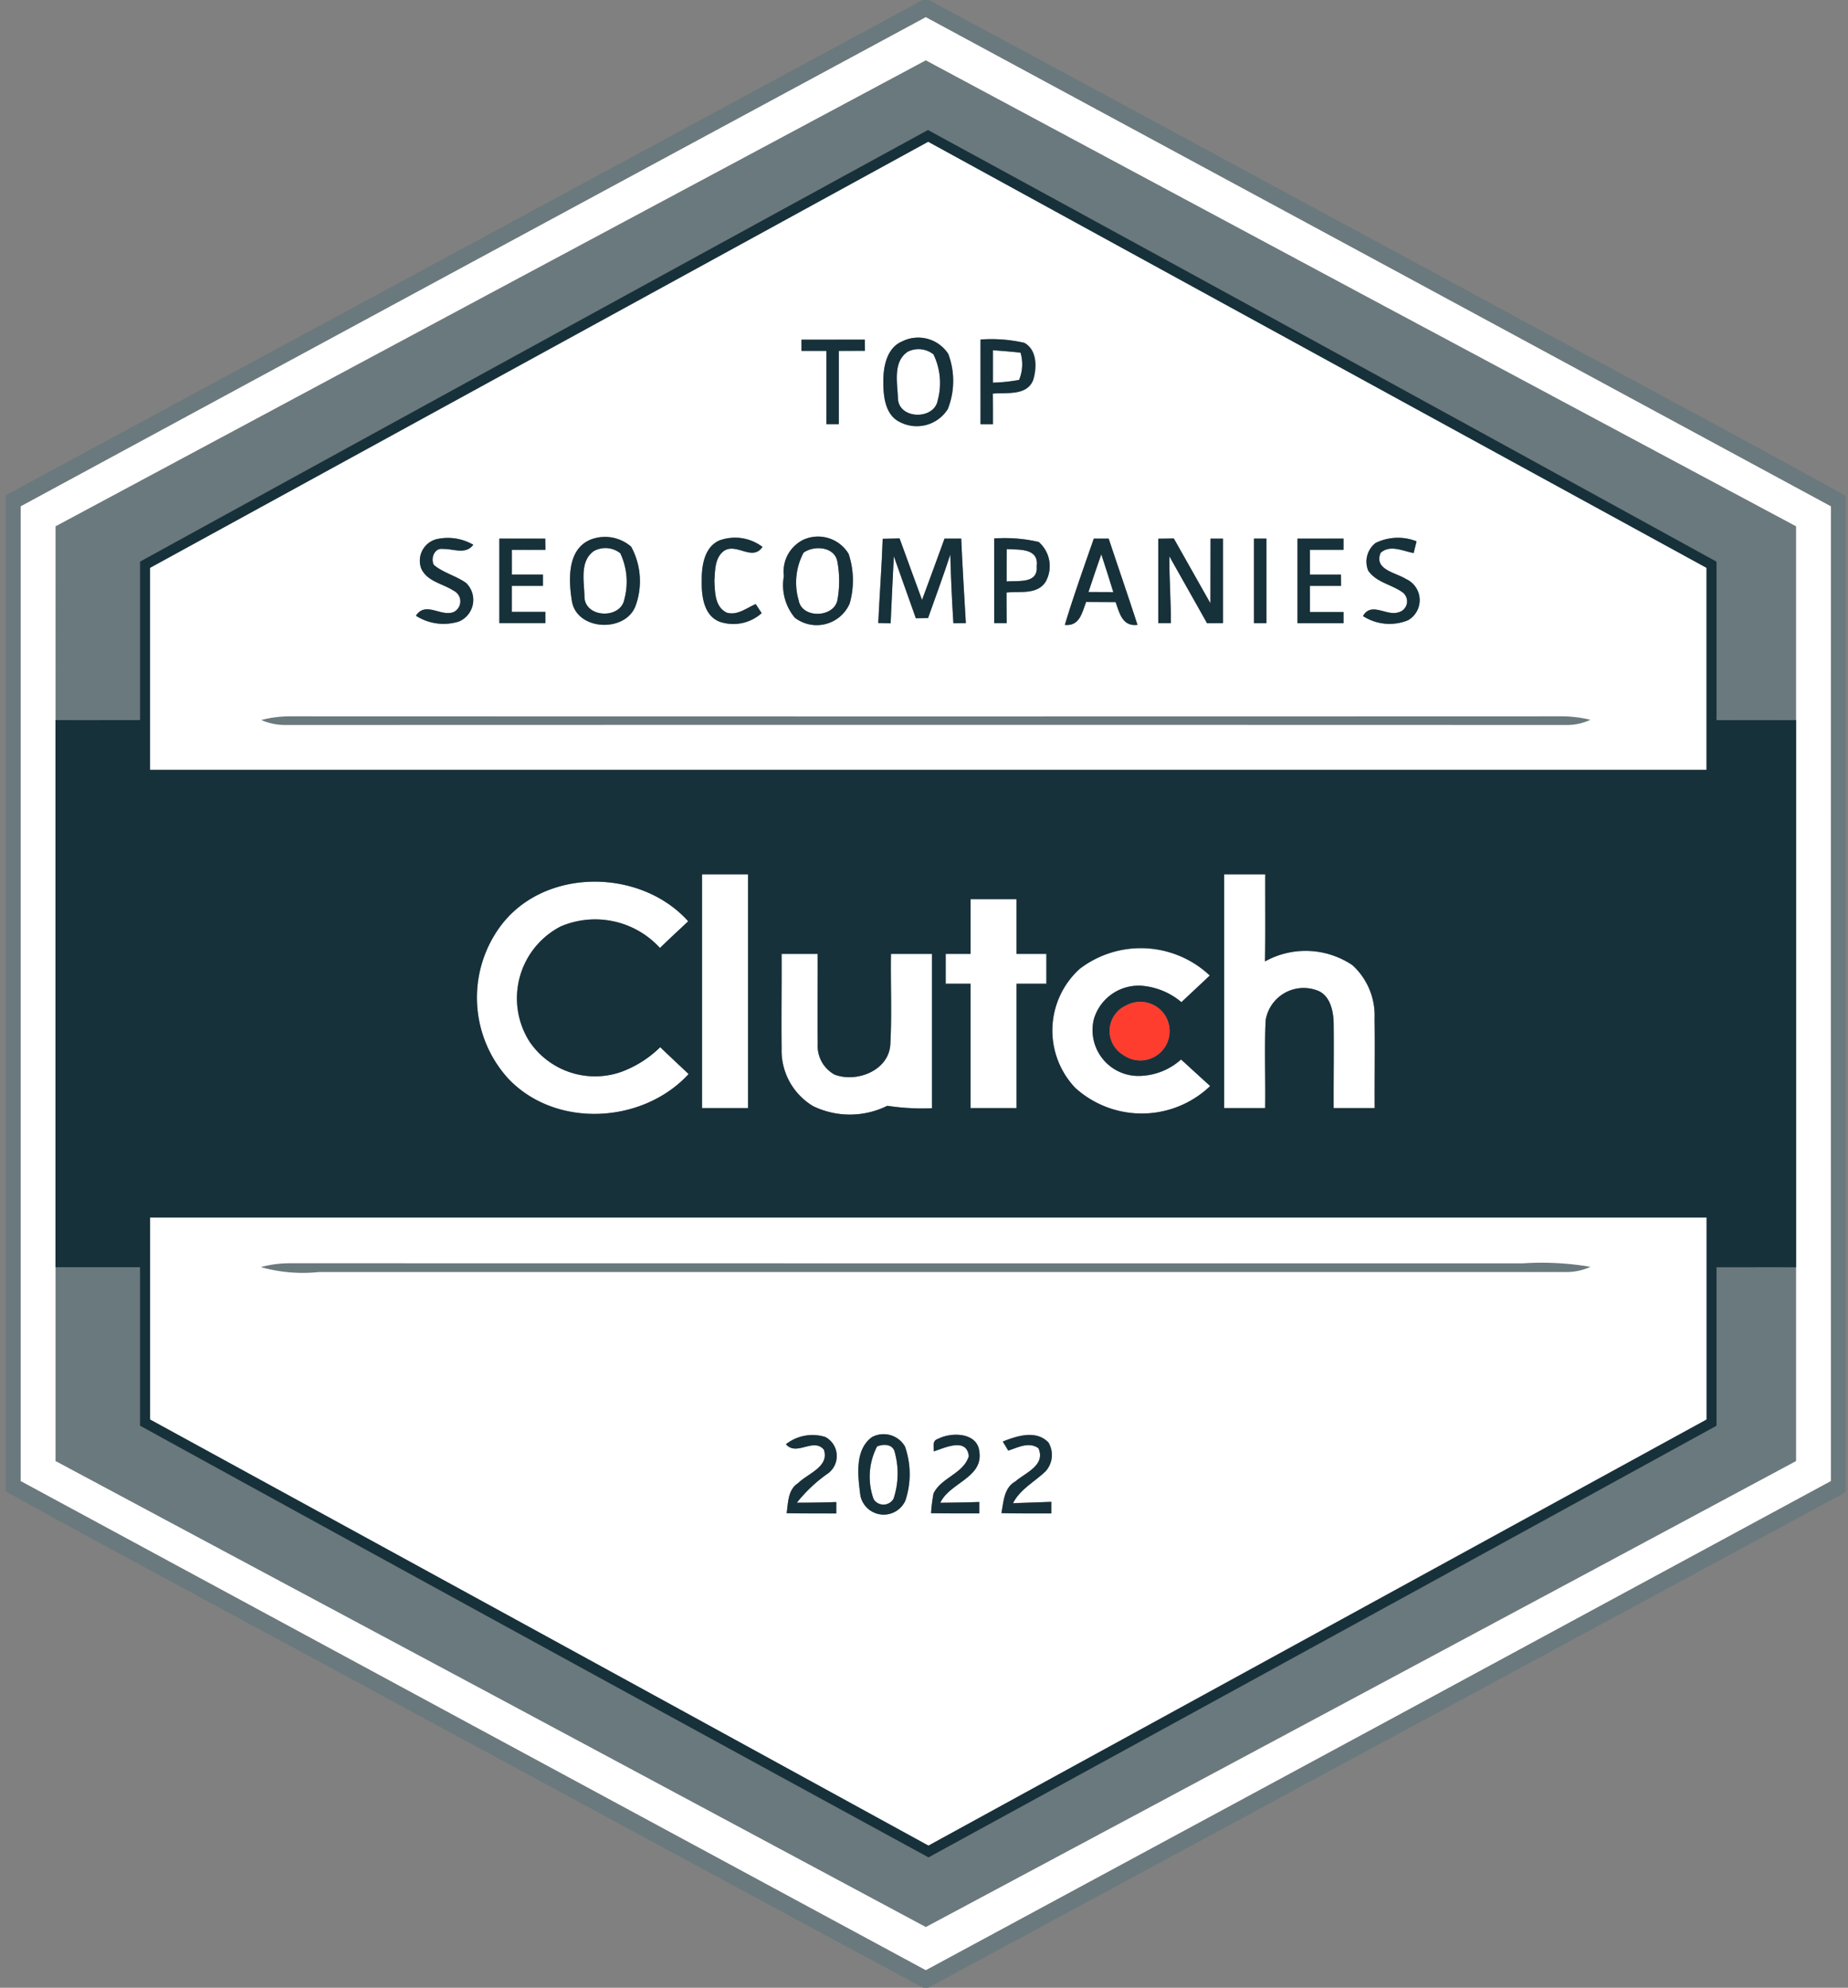 <svg xmlns="http://www.w3.org/2000/svg" xmlns:xlink="http://www.w3.org/1999/xlink" width="106" height="114" viewBox="0 0 106 114">
  <rect x="0" y="0" width="106" height="114" fill="#808080" stroke="none"/>
  <defs>
    <clipPath id="clip-path">
      <rect id="Rectangle_552" data-name="Rectangle 552" width="106" height="114" transform="translate(-0.468 0.161)" fill="none"/>
    </clipPath>
  </defs>
  <g id="Group_1484" data-name="Group 1484" transform="translate(0.468 -0.161)">
    <g id="Group_1483" data-name="Group 1483" transform="translate(0 0)" clip-path="url(#clip-path)">
      <path id="Path_1137" data-name="Path 1137" d="M52.7,0h.131c9.958,5.334,19.879,10.737,29.825,16.093,7.619,4.145,15.286,8.206,22.879,12.4V85.639Q79.188,99.87,52.836,114.1H52.7c-9.761-5.226-19.485-10.523-29.235-15.774C15.654,94.071,7.79,89.9,0,85.6V28.459Q26.352,14.228,52.7,0M.853,29.1q0,27.952,0,55.9Q26.8,99.051,52.77,113.054,78.733,99.037,104.687,85q0-27.948,0-55.9Q78.737,15.047,52.77,1.044,26.807,15.061.853,29.1" transform="translate(-0.135 0.101)" fill="#6a797d"/>
      <path id="Path_1138" data-name="Path 1138" d="M10,39.065Q34.97,25.724,59.918,12.34q24.97,13.341,49.918,26.725V50.178c-1.52.006-3.044,0-4.564,0q0-4.544,0-9.088Q82.666,28.7,60.043,16.336q-22.6,12.378-45.2,24.756,0,4.544,0,9.088c-1.617,0-3.232,0-4.849,0Z" transform="translate(-7.283 -8.719)" fill="#6a797d"/>
      <path id="Path_1139" data-name="Path 1139" d="M51.33,144.423a6.614,6.614,0,0,1,1.6-.214q36.527.017,73.048,0a7.233,7.233,0,0,1,1.6.2,3.17,3.17,0,0,1-1.338.3q-36.792-.013-73.582,0a3.452,3.452,0,0,1-1.332-.291" transform="translate(-36.824 -102.973)" fill="#6a797d"/>
      <path id="Path_1140" data-name="Path 1140" d="M51.31,254.409a6.338,6.338,0,0,1,1.634-.22q35.363.021,70.729.006a16.641,16.641,0,0,1,3.9.2,3.322,3.322,0,0,1-1.312.3q-35.817-.013-71.63,0a8.881,8.881,0,0,1-3.317-.282" transform="translate(-36.809 -181.576)" fill="#6a797d"/>
      <path id="Path_1141" data-name="Path 1141" d="M10,255c1.617-.006,3.232,0,4.849,0q0,4.544,0,9.088,22.608,12.391,45.228,24.756,22.6-12.374,45.2-24.756,0-4.544,0-9.088c1.52,0,3.044,0,4.564,0v11.113q-24.97,13.345-49.918,26.725Q34.943,279.5,10,266.114Z" transform="translate(-7.283 -182.16)" fill="#6a797d"/>
      <path id="Path_1142" data-name="Path 1142" d="M2.99,31.714Q28.936,17.663,54.907,3.66,80.87,17.677,106.824,31.714q-.009,27.952,0,55.9-25.95,14.051-51.917,28.054Q28.944,101.653,2.99,87.616q0-27.952,0-55.9m2,1.147V86.469q24.966,13.345,49.918,26.725,24.97-13.337,49.918-26.725V32.86Q79.855,19.52,54.907,6.136,29.937,19.477,4.99,32.86" transform="translate(-2.272 -2.515)" fill="#fff"/>
      <path id="Path_1143" data-name="Path 1143" d="M29,53.147Q51.322,40.94,73.635,28.71,95.97,40.9,118.281,53.147V64.733H29ZM66.37,40.06c0,.16,0,.482,0,.642h1.426v4.207h.713V40.7l1.5-.006c0-.16-.006-.479-.006-.639Zm5.828.074c-.941.354-1.141,1.472-1.135,2.356,0,.836.108,1.9.967,2.3a2.1,2.1,0,0,0,2.733-.756,4.384,4.384,0,0,0,.026-3.158,2.056,2.056,0,0,0-2.59-.747m4.441-.08c-.006,1.617,0,3.238,0,4.855h.713c0-.585,0-1.17-.006-1.754.79-.074,1.94.143,2.31-.77.222-.7.237-1.74-.508-2.142a8.489,8.489,0,0,0-2.507-.188M44.56,53.192c.331.736,1.235.859,1.851,1.264a.679.679,0,0,1-.011,1.232c-.736.268-1.595-.639-2.148.205a2.935,2.935,0,0,0,2.476.328,1.348,1.348,0,0,0,.4-2.208c-.579-.414-1.3-.576-1.851-1.035-.191-.385.031-1,.536-.913.6-.017,1.286.342,1.729-.242a2.9,2.9,0,0,0-1.968-.348,1.276,1.276,0,0,0-1.015,1.717m9.673-1.649c-1.3.562-1.227,2.288-1.041,3.463.242,1.78,3.166,1.888,3.685.242a4.128,4.128,0,0,0-.28-3.315,2.282,2.282,0,0,0-2.365-.391m7.476.014c-.91.359-1.073,1.472-1.061,2.33-.017.859.108,2.014,1.047,2.359a2.431,2.431,0,0,0,2.39-.5c-.086-.128-.257-.391-.342-.519-.525.222-1.047.667-1.657.493-.687-.328-.679-1.169-.713-1.82.04-.579.017-1.286.508-1.691.727-.562,1.652.608,2.251-.26a2.6,2.6,0,0,0-2.422-.388m4.784-.031a2.03,2.03,0,0,0-1.135,2.094,2.9,2.9,0,0,0,.63,2.387,2.061,2.061,0,0,0,3.143-.813,4.833,4.833,0,0,0-.057-2.844,2.044,2.044,0,0,0-2.581-.824m4.53-.046c-.057,1.612-.177,3.22-.254,4.829.177.006.533.014.71.017.063-1.281.114-2.564.185-3.845.414,1.187.844,2.368,1.261,3.554.177,0,.528-.009.7-.009.431-1.215.879-2.422,1.278-3.648.031,1.318.094,2.633.177,3.945l.713-.009c-.094-1.614-.194-3.229-.265-4.846h-.958c-.422,1.175-.859,2.345-1.289,3.517-.436-1.175-.859-2.353-1.289-3.528-.325.009-.647.017-.973.023m15.811-.006v4.843c.18,0,.542,0,.722,0,.009-1.275-.1-2.55-.083-3.828.716,1.281,1.446,2.553,2.159,3.834.228,0,.685,0,.913-.006,0-1.614,0-3.232,0-4.846h-.713c0,1.238,0,2.473-.006,3.711q-1.053-1.857-2.1-3.72c-.3,0-.6.009-.893.014m7.987-.006v4.849h2.639v-.642c-.642,0-1.284,0-1.925,0v-1.5h1.786c0-.163,0-.482-.006-.642h-1.78V52.111h1.925V51.47Zm4.467.257a1.357,1.357,0,0,0-.411,1.577c.456.673,1.329.79,1.96,1.238A.647.647,0,0,1,100.6,55.7c-.7.222-1.543-.625-2.028.211a2.808,2.808,0,0,0,2.584.242,1.329,1.329,0,0,0-.126-2.37c-.585-.368-1.843-.533-1.446-1.495.548-.5,1.281-.1,1.894.009.043-.168.126-.5.168-.67a2.9,2.9,0,0,0-2.362.1M49.038,51.47v4.849h2.639c0-.16,0-.482,0-.642l-1.925,0c0-.5,0-1,0-1.495h1.783v-.642H49.751c0-.476,0-.95,0-1.423.642,0,1.284-.006,1.928,0l-.011-.642Zm28.382-.009v4.858h.716l-.009-1.754c.75-.08,1.746.137,2.233-.6a1.83,1.83,0,0,0-.388-2.3,8.6,8.6,0,0,0-2.553-.2m4.053,4.958c.853.086.987-.7,1.221-1.318l1.691.009c.225.633.385,1.412,1.255,1.306-.533-1.654-1.107-3.3-1.652-4.946h-.853c-.573,1.643-1.158,3.283-1.663,4.949m10.851-.1h.713V51.47h-.713ZM35.369,61.87a3.452,3.452,0,0,0,1.332.291q36.792-.013,73.582,0a3.17,3.17,0,0,0,1.338-.3,7.232,7.232,0,0,0-1.6-.2q-36.523.013-73.048,0a6.613,6.613,0,0,0-1.6.214" transform="translate(-20.863 -20.419)" fill="#fff"/>
      <path id="Path_1144" data-name="Path 1144" d="M179.761,70.579a1.372,1.372,0,0,1,1.518.126,3.775,3.775,0,0,1,.245,2.624c-.2,1.161-2.273,1.11-2.285-.131-.034-.859-.288-2.031.522-2.619" transform="translate(-128.201 -50.222)" fill="#fff"/>
      <path id="Path_1145" data-name="Path 1145" d="M198.5,70.63c.528.037,1.055.08,1.583.14A2.349,2.349,0,0,1,200,72.333a9.84,9.84,0,0,1-1.5.157q0-.933,0-1.86" transform="translate(-142.014 -50.382)" fill="#fff"/>
      <path id="Path_1146" data-name="Path 1146" d="M201.256,110.62c.7.037,1.854-.071,1.72.976.091,1.027-1.058.819-1.726.879,0-.619,0-1.235.006-1.854" transform="translate(-143.98 -78.965)" fill="#fff"/>
      <path id="Path_1147" data-name="Path 1147" d="M116.758,110.577a1.377,1.377,0,0,1,1.517.123,3.819,3.819,0,0,1,.237,2.627c-.2,1.184-2.31,1.092-2.291-.168-.023-.85-.277-2.005.536-2.581" transform="translate(-83.166 -78.811)" fill="#fff"/>
      <path id="Path_1148" data-name="Path 1148" d="M159.378,110.695c.6-.436,1.774-.362,1.943.5a6.108,6.108,0,0,1,0,2.242c-.234,1-2.031,1.038-2.216-.006a3.628,3.628,0,0,1,.277-2.733" transform="translate(-113.757 -78.832)" fill="#fff"/>
      <path id="Path_1149" data-name="Path 1149" d="M217.71,113.815c.242-.725.482-1.446.736-2.165.237.722.468,1.443.69,2.171-.476,0-.95-.006-1.426-.006" transform="translate(-155.745 -79.701)" fill="#fff"/>
      <rect id="Rectangle_550" data-name="Rectangle 550" width="2.639" height="13.406" transform="translate(39.799 50.304)" fill="#fff"/>
      <path id="Path_1150" data-name="Path 1150" d="M245,176h2.353c-.006,1.666.014,3.329-.014,4.995a4.806,4.806,0,0,1,5.012.214,3.9,3.9,0,0,1,1.272,3.066c.026,1.709-.006,3.42.006,5.132h-2.353c-.009-1.629.017-3.257,0-4.883-.011-.716-.217-1.643-1-1.883a2.207,2.207,0,0,0-2.9,1.726c-.077,1.677,0,3.36-.029,5.04H245Z" transform="translate(-175.251 -125.696)" fill="#fff"/>
      <path id="Path_1151" data-name="Path 1151" d="M95.969,180.2c2.436-3.537,8.09-3.563,10.891-.451-.539.511-1.09,1.01-1.62,1.532a5.035,5.035,0,0,0-5.688-1.238,4.636,4.636,0,0,0-1.783,6.626,4.543,4.543,0,0,0,5.22,1.729,6.245,6.245,0,0,0,2.265-1.429c.536.522,1.087,1.027,1.629,1.543-2.636,2.867-7.65,3.135-10.363.242a6.9,6.9,0,0,1-.551-8.554" transform="translate(-67.853 -126.752)" fill="#fff"/>
      <path id="Path_1152" data-name="Path 1152" d="M190.426,181h2.638v3.138h1.711v1.711h-1.711v7.131h-2.638v-7.131H189v-1.711h1.426Z" transform="translate(-135.224 -129.27)" fill="#fff"/>
      <path id="Path_1153" data-name="Path 1153" d="M212.008,192.045a5.771,5.771,0,0,1,7.468.377c-.539.513-1.087,1.015-1.626,1.529a4.058,4.058,0,0,0-2.128-.927,2.674,2.674,0,0,0-2.892,1.891,2.63,2.63,0,0,0,2.607,3.266,3.687,3.687,0,0,0,2.393-.944c.556.508,1.112,1.018,1.669,1.523a5.677,5.677,0,0,1-7.739.106,4.773,4.773,0,0,1,.248-6.82" transform="translate(-150.553 -136.31)" fill="#fff"/>
      <path id="Path_1154" data-name="Path 1154" d="M155.988,192h2.068c.011,1.72-.02,3.437.006,5.157a1.871,1.871,0,0,0,.976,1.771c1.272.474,3.118-.245,3.189-1.757.094-1.72.009-3.449.037-5.171h2.353v8.851a13.247,13.247,0,0,1-2.562-.14,4.829,4.829,0,0,1-4.256.02,3.716,3.716,0,0,1-1.808-3.295c-.02-1.811.006-3.625,0-5.437" transform="translate(-111.625 -137.132)" fill="#fff"/>
      <path id="Path_1155" data-name="Path 1155" d="M29,245h89.281v11.587q-22.326,12.207-44.635,24.437Q51.312,268.829,29,256.587Zm6.364,2.847a8.881,8.881,0,0,0,3.317.282q35.817,0,71.63,0a3.322,3.322,0,0,0,1.312-.3,16.642,16.642,0,0,0-3.9-.2q-35.367,0-70.729-.006a6.339,6.339,0,0,0-1.634.22M65.477,258c.616.71,1.563-.4,2.174.308.334.981-.924,1.366-1.475,1.92-.593.374-.568,1.115-.659,1.726.95.017,1.9.014,2.847.014v-.653q-1.13.038-2.262.037a8.406,8.406,0,0,1,1.814-1.7,1.24,1.24,0,0,0-.177-2.068,2.463,2.463,0,0,0-2.262.414m4.943-.411c-1.027.736-.813,2.276-.67,3.372a1.363,1.363,0,0,0,2.576.277,4.79,4.79,0,0,0-.02-3.1,1.414,1.414,0,0,0-1.885-.548m3.785.1c-.354.1-.242.445-.248.719.639-.208,1.883-.813,2.008.271-.3,1.01-1.577,1.224-2.022,2.139a8.885,8.885,0,0,0-.143,1.135c.921.014,1.843.011,2.764.011v-.653c-.747.026-1.492.034-2.236.046.545-1.161,2.482-1.438,2.239-2.947-.111-1.09-1.6-1.118-2.362-.722m3.711.154c.08.131.234.391.314.519.551-.174,1.181-.528,1.729-.137.436.976-.756,1.409-1.332,1.914-.65.368-.662,1.161-.79,1.808.953.023,1.908.017,2.864.017l0-.662c-.733.029-1.466.048-2.2.08.408-.8,1.232-1.221,1.86-1.823a1.392,1.392,0,0,0,.174-1.66c-.7-.736-1.8-.382-2.616-.057" transform="translate(-20.863 -175.014)" fill="#fff"/>
      <path id="Path_1156" data-name="Path 1156" d="M174.169,290.819c.385-.16.927-.137,1.021.362a4.555,4.555,0,0,1-.08,2.641.664.664,0,0,1-1.141.017,3.783,3.783,0,0,1,.2-3.021" transform="translate(-124.327 -207.701)" fill="#fff"/>
      <path id="Path_1157" data-name="Path 1157" d="M60.043,26.35q22.638,12.335,45.231,24.756,0,4.544,0,9.088c1.52,0,3.044,0,4.564,0V91.574c-1.52-.006-3.044,0-4.564,0q0,4.544,0,9.088-22.591,12.4-45.2,24.756Q37.44,113.08,14.846,100.659q0-4.544,0-9.088c-1.617,0-3.232,0-4.849,0V60.191c1.617.006,3.232,0,4.849,0q0-4.544,0-9.088,22.587-12.4,45.2-24.756M15.42,51.46V63.047H104.7V51.46q-22.33-12.2-44.646-24.437Q37.733,39.234,15.42,51.46M47.082,82.443H49.72V69.037H47.082ZM77.032,69.037V82.443h2.353c.026-1.68-.048-3.363.029-5.04a2.207,2.207,0,0,1,2.9-1.726c.779.24.984,1.167,1,1.883.02,1.626-.006,3.255,0,4.883h2.353c-.011-1.711.02-3.423-.006-5.132a3.9,3.9,0,0,0-1.272-3.066,4.806,4.806,0,0,0-5.012-.214c.029-1.666.009-3.329.014-4.995ZM35.4,72.18a6.9,6.9,0,0,0,.551,8.554c2.713,2.892,7.727,2.624,10.363-.242-.542-.516-1.092-1.021-1.629-1.543a6.245,6.245,0,0,1-2.265,1.429,4.543,4.543,0,0,1-5.22-1.729,4.636,4.636,0,0,1,1.783-6.626,5.035,5.035,0,0,1,5.688,1.238c.531-.522,1.081-1.021,1.62-1.532-2.8-3.112-8.455-3.086-10.891.451m27.087-1.717V73.6H61.059v1.711h1.426v7.131h2.639V75.312h1.711V73.6H65.123V70.463Zm6.253,4a4.773,4.773,0,0,0-.248,6.82,5.677,5.677,0,0,0,7.739-.106c-.556-.5-1.112-1.015-1.669-1.523a3.687,3.687,0,0,1-2.393.944,2.63,2.63,0,0,1-2.607-3.266,2.674,2.674,0,0,1,2.892-1.891,4.058,4.058,0,0,1,2.128.927c.539-.513,1.087-1.015,1.626-1.529a5.771,5.771,0,0,0-7.468-.377M51.646,73.6c.009,1.811-.017,3.625,0,5.437a3.716,3.716,0,0,0,1.808,3.295,4.829,4.829,0,0,0,4.256-.02,13.247,13.247,0,0,0,2.561.14V73.6H57.921c-.029,1.723.057,3.451-.037,5.171-.071,1.512-1.917,2.231-3.189,1.757a1.871,1.871,0,0,1-.976-1.771c-.026-1.72.006-3.437-.006-5.157Zm19.779,2.952a1.6,1.6,0,0,0-.188,2.838,1.68,1.68,0,1,0,.188-2.838m-56,12.166v11.587q22.33,12.2,44.646,24.437,22.322-12.211,44.635-24.437V88.719Z" transform="translate(-7.283 -18.733)" fill="#17313b"/>
      <path id="Path_1158" data-name="Path 1158" d="M160,68.5h3.634c0,.16,0,.479.006.639l-1.5.006v4.2h-.713V69.142H160c0-.16,0-.482,0-.642" transform="translate(-114.496 -48.859)" fill="#17313b"/>
      <path id="Path_1159" data-name="Path 1159" d="M177.595,68.362a2.056,2.056,0,0,1,2.59.747,4.384,4.384,0,0,1-.026,3.158,2.1,2.1,0,0,1-2.733.756c-.859-.4-.964-1.469-.967-2.3-.006-.884.194-2,1.135-2.356m.225.642c-.81.588-.556,1.76-.522,2.619.011,1.241,2.085,1.292,2.285.131a3.775,3.775,0,0,0-.245-2.624A1.372,1.372,0,0,0,177.82,69" transform="translate(-126.261 -48.647)" fill="#17313b"/>
      <path id="Path_1160" data-name="Path 1160" d="M196,68.476a8.49,8.49,0,0,1,2.507.188c.744.4.73,1.438.508,2.142-.371.913-1.52.7-2.31.77.006.585.006,1.17.006,1.754H196c0-1.617,0-3.238,0-4.855m.713.613q0,.928,0,1.86a9.841,9.841,0,0,0,1.5-.157,2.349,2.349,0,0,0,.083-1.563c-.528-.06-1.055-.1-1.583-.14" transform="translate(-140.226 -48.841)" fill="#17313b"/>
      <path id="Path_1161" data-name="Path 1161" d="M82.778,110.044a1.276,1.276,0,0,1,1.015-1.717,2.9,2.9,0,0,1,1.968.348c-.442.585-1.132.225-1.729.242-.5-.083-.727.528-.536.913.548.459,1.272.622,1.851,1.035a1.348,1.348,0,0,1-.4,2.208,2.935,2.935,0,0,1-2.476-.328c.553-.844,1.412.063,2.148-.205a.679.679,0,0,0,.011-1.232c-.616-.405-1.52-.528-1.851-1.264" transform="translate(-59.081 -77.271)" fill="#17313b"/>
      <path id="Path_1162" data-name="Path 1162" d="M114.594,108.362a2.282,2.282,0,0,1,2.365.391,4.128,4.128,0,0,1,.28,3.315c-.519,1.646-3.443,1.537-3.685-.242-.185-1.175-.26-2.9,1.041-3.463m.222.642c-.813.576-.559,1.731-.536,2.581-.02,1.261,2.091,1.352,2.291.168a3.819,3.819,0,0,0-.237-2.627,1.377,1.377,0,0,0-1.518-.123" transform="translate(-81.224 -77.238)" fill="#17313b"/>
      <path id="Path_1163" data-name="Path 1163" d="M141.008,108.387a2.6,2.6,0,0,1,2.422.388c-.6.867-1.523-.3-2.251.26-.491.405-.468,1.112-.508,1.691.034.65.026,1.492.713,1.82.61.174,1.132-.271,1.657-.493.086.128.257.391.342.519a2.431,2.431,0,0,1-2.39.5c-.938-.345-1.064-1.5-1.047-2.359-.011-.859.151-1.971,1.061-2.33" transform="translate(-100.162 -77.248)" fill="#17313b"/>
      <path id="Path_1164" data-name="Path 1164" d="M157.585,108.342a2.044,2.044,0,0,1,2.581.824,4.832,4.832,0,0,1,.057,2.844,2.061,2.061,0,0,1-3.143.813,2.9,2.9,0,0,1-.63-2.387,2.03,2.03,0,0,1,1.135-2.094m-.009.756a3.628,3.628,0,0,0-.277,2.733c.185,1.044,1.982,1,2.216.006a6.108,6.108,0,0,0,0-2.242c-.168-.859-1.341-.933-1.943-.5" transform="translate(-111.955 -77.235)" fill="#17313b"/>
      <path id="Path_1165" data-name="Path 1165" d="M175.684,108.483c.325-.006.647-.014.973-.023.431,1.175.853,2.353,1.289,3.528.431-1.172.867-2.342,1.289-3.517h.958c.071,1.617.171,3.232.265,4.846l-.713.009c-.083-1.312-.145-2.627-.177-3.945-.4,1.227-.847,2.433-1.278,3.648-.177,0-.528.006-.7.009-.416-1.187-.847-2.368-1.261-3.554-.071,1.281-.123,2.564-.185,3.845-.177,0-.533-.011-.71-.017.077-1.609.2-3.218.254-4.829" transform="translate(-125.525 -77.421)" fill="#17313b"/>
      <path id="Path_1166" data-name="Path 1166" d="M231.75,108.484c.3-.006.593-.011.893-.014q1.048,1.861,2.1,3.72c.006-1.238,0-2.473.006-3.711h.713c0,1.614,0,3.232,0,4.846-.228,0-.685.006-.913.006-.713-1.281-1.443-2.553-2.159-3.834-.014,1.278.091,2.553.083,3.828-.18,0-.542,0-.722,0Z" transform="translate(-165.78 -77.428)" fill="#17313b"/>
      <path id="Path_1167" data-name="Path 1167" d="M259.75,108.5h2.639v.642h-1.925v1.426h1.78c0,.16,0,.479.006.642h-1.786v1.5c.642,0,1.284,0,1.925,0v.642H259.75Z" transform="translate(-185.793 -77.45)" fill="#17313b"/>
      <path id="Path_1168" data-name="Path 1168" d="M273.623,108.634a2.9,2.9,0,0,1,2.362-.1c-.043.168-.125.5-.168.67-.613-.106-1.346-.5-1.894-.009-.4.961.861,1.127,1.446,1.495a1.329,1.329,0,0,1,.126,2.37,2.808,2.808,0,0,1-2.584-.242c.485-.836,1.332.011,2.028-.211a.647.647,0,0,0,.234-1.155c-.63-.448-1.5-.565-1.96-1.238a1.357,1.357,0,0,1,.411-1.577" transform="translate(-195.199 -77.327)" fill="#17313b"/>
      <path id="Path_1169" data-name="Path 1169" d="M99.25,108.5h2.633l.011.642c-.645,0-1.286.006-1.928,0,0,.474,0,.947,0,1.423h1.783v.642H99.963c0,.5,0,1,0,1.495l1.925,0c0,.16,0,.482,0,.642H99.25Z" transform="translate(-71.075 -77.45)" fill="#17313b"/>
      <path id="Path_1170" data-name="Path 1170" d="M198.75,108.47a8.6,8.6,0,0,1,2.553.2,1.83,1.83,0,0,1,.388,2.3c-.488.736-1.483.519-2.233.6q0,.877.009,1.754h-.716Zm.719.613c-.006.619-.006,1.235-.006,1.854.667-.06,1.817.148,1.726-.879.134-1.047-1.024-.938-1.72-.976" transform="translate(-142.193 -77.428)" fill="#17313b"/>
      <path id="Path_1171" data-name="Path 1171" d="M212.96,113.449c.5-1.666,1.09-3.306,1.663-4.949h.853c.545,1.649,1.118,3.292,1.652,4.946-.87.106-1.03-.673-1.255-1.306l-1.692-.009c-.234.616-.368,1.4-1.221,1.318m1.355-1.885c.476,0,.95,0,1.426.006-.223-.727-.454-1.449-.69-2.171-.254.719-.493,1.44-.736,2.165" transform="translate(-152.35 -77.45)" fill="#17313b"/>
      <rect id="Rectangle_551" data-name="Rectangle 551" width="0.713" height="4.849" transform="translate(71.461 31.05)" fill="#17313b"/>
      <path id="Path_1172" data-name="Path 1172" d="M156.88,289.228a2.463,2.463,0,0,1,2.262-.414,1.24,1.24,0,0,1,.177,2.068,8.406,8.406,0,0,0-1.814,1.7q1.134,0,2.262-.037v.653c-.95,0-1.9,0-2.847-.014.091-.61.066-1.352.659-1.726.551-.553,1.808-.938,1.475-1.92-.61-.71-1.557.4-2.174-.308" transform="translate(-112.266 -206.237)" fill="#17313b"/>
      <path id="Path_1173" data-name="Path 1173" d="M172.226,288.8a1.414,1.414,0,0,1,1.885.548,4.79,4.79,0,0,1,.02,3.1,1.363,1.363,0,0,1-2.576-.277c-.143-1.1-.357-2.636.67-3.372m.285.539a3.783,3.783,0,0,0-.2,3.021.664.664,0,0,0,1.141-.017,4.555,4.555,0,0,0,.08-2.641c-.094-.5-.636-.522-1.021-.362" transform="translate(-122.669 -206.224)" fill="#17313b"/>
      <path id="Path_1174" data-name="Path 1174" d="M186.465,288.925c.764-.4,2.251-.368,2.362.722.242,1.509-1.694,1.786-2.239,2.947.745-.011,1.489-.02,2.236-.046v.653c-.921,0-1.843,0-2.764-.011a8.882,8.882,0,0,1,.143-1.135c.445-.916,1.72-1.13,2.022-2.139-.126-1.084-1.369-.479-2.008-.271.006-.274-.106-.622.248-.719" transform="translate(-133.123 -206.243)" fill="#17313b"/>
      <path id="Path_1175" data-name="Path 1175" d="M200.29,289.106c.813-.325,1.911-.679,2.616.057a1.392,1.392,0,0,1-.174,1.66c-.628.6-1.452,1.018-1.86,1.823.733-.031,1.466-.051,2.2-.08l0,.662c-.956,0-1.911.006-2.864-.017.128-.648.14-1.44.79-1.808.576-.5,1.769-.938,1.332-1.914-.548-.391-1.178-.037-1.729.137-.08-.128-.234-.388-.314-.519" transform="translate(-143.237 -206.269)" fill="#17313b"/>
      <path id="Path_1176" data-name="Path 1176" d="M222.925,201.938a1.68,1.68,0,1,1-.188,2.838,1.6,1.6,0,0,1,.188-2.838" transform="translate(-158.783 -144.118)" fill="#ff3d2e"/>
    </g>
  </g>
</svg>
